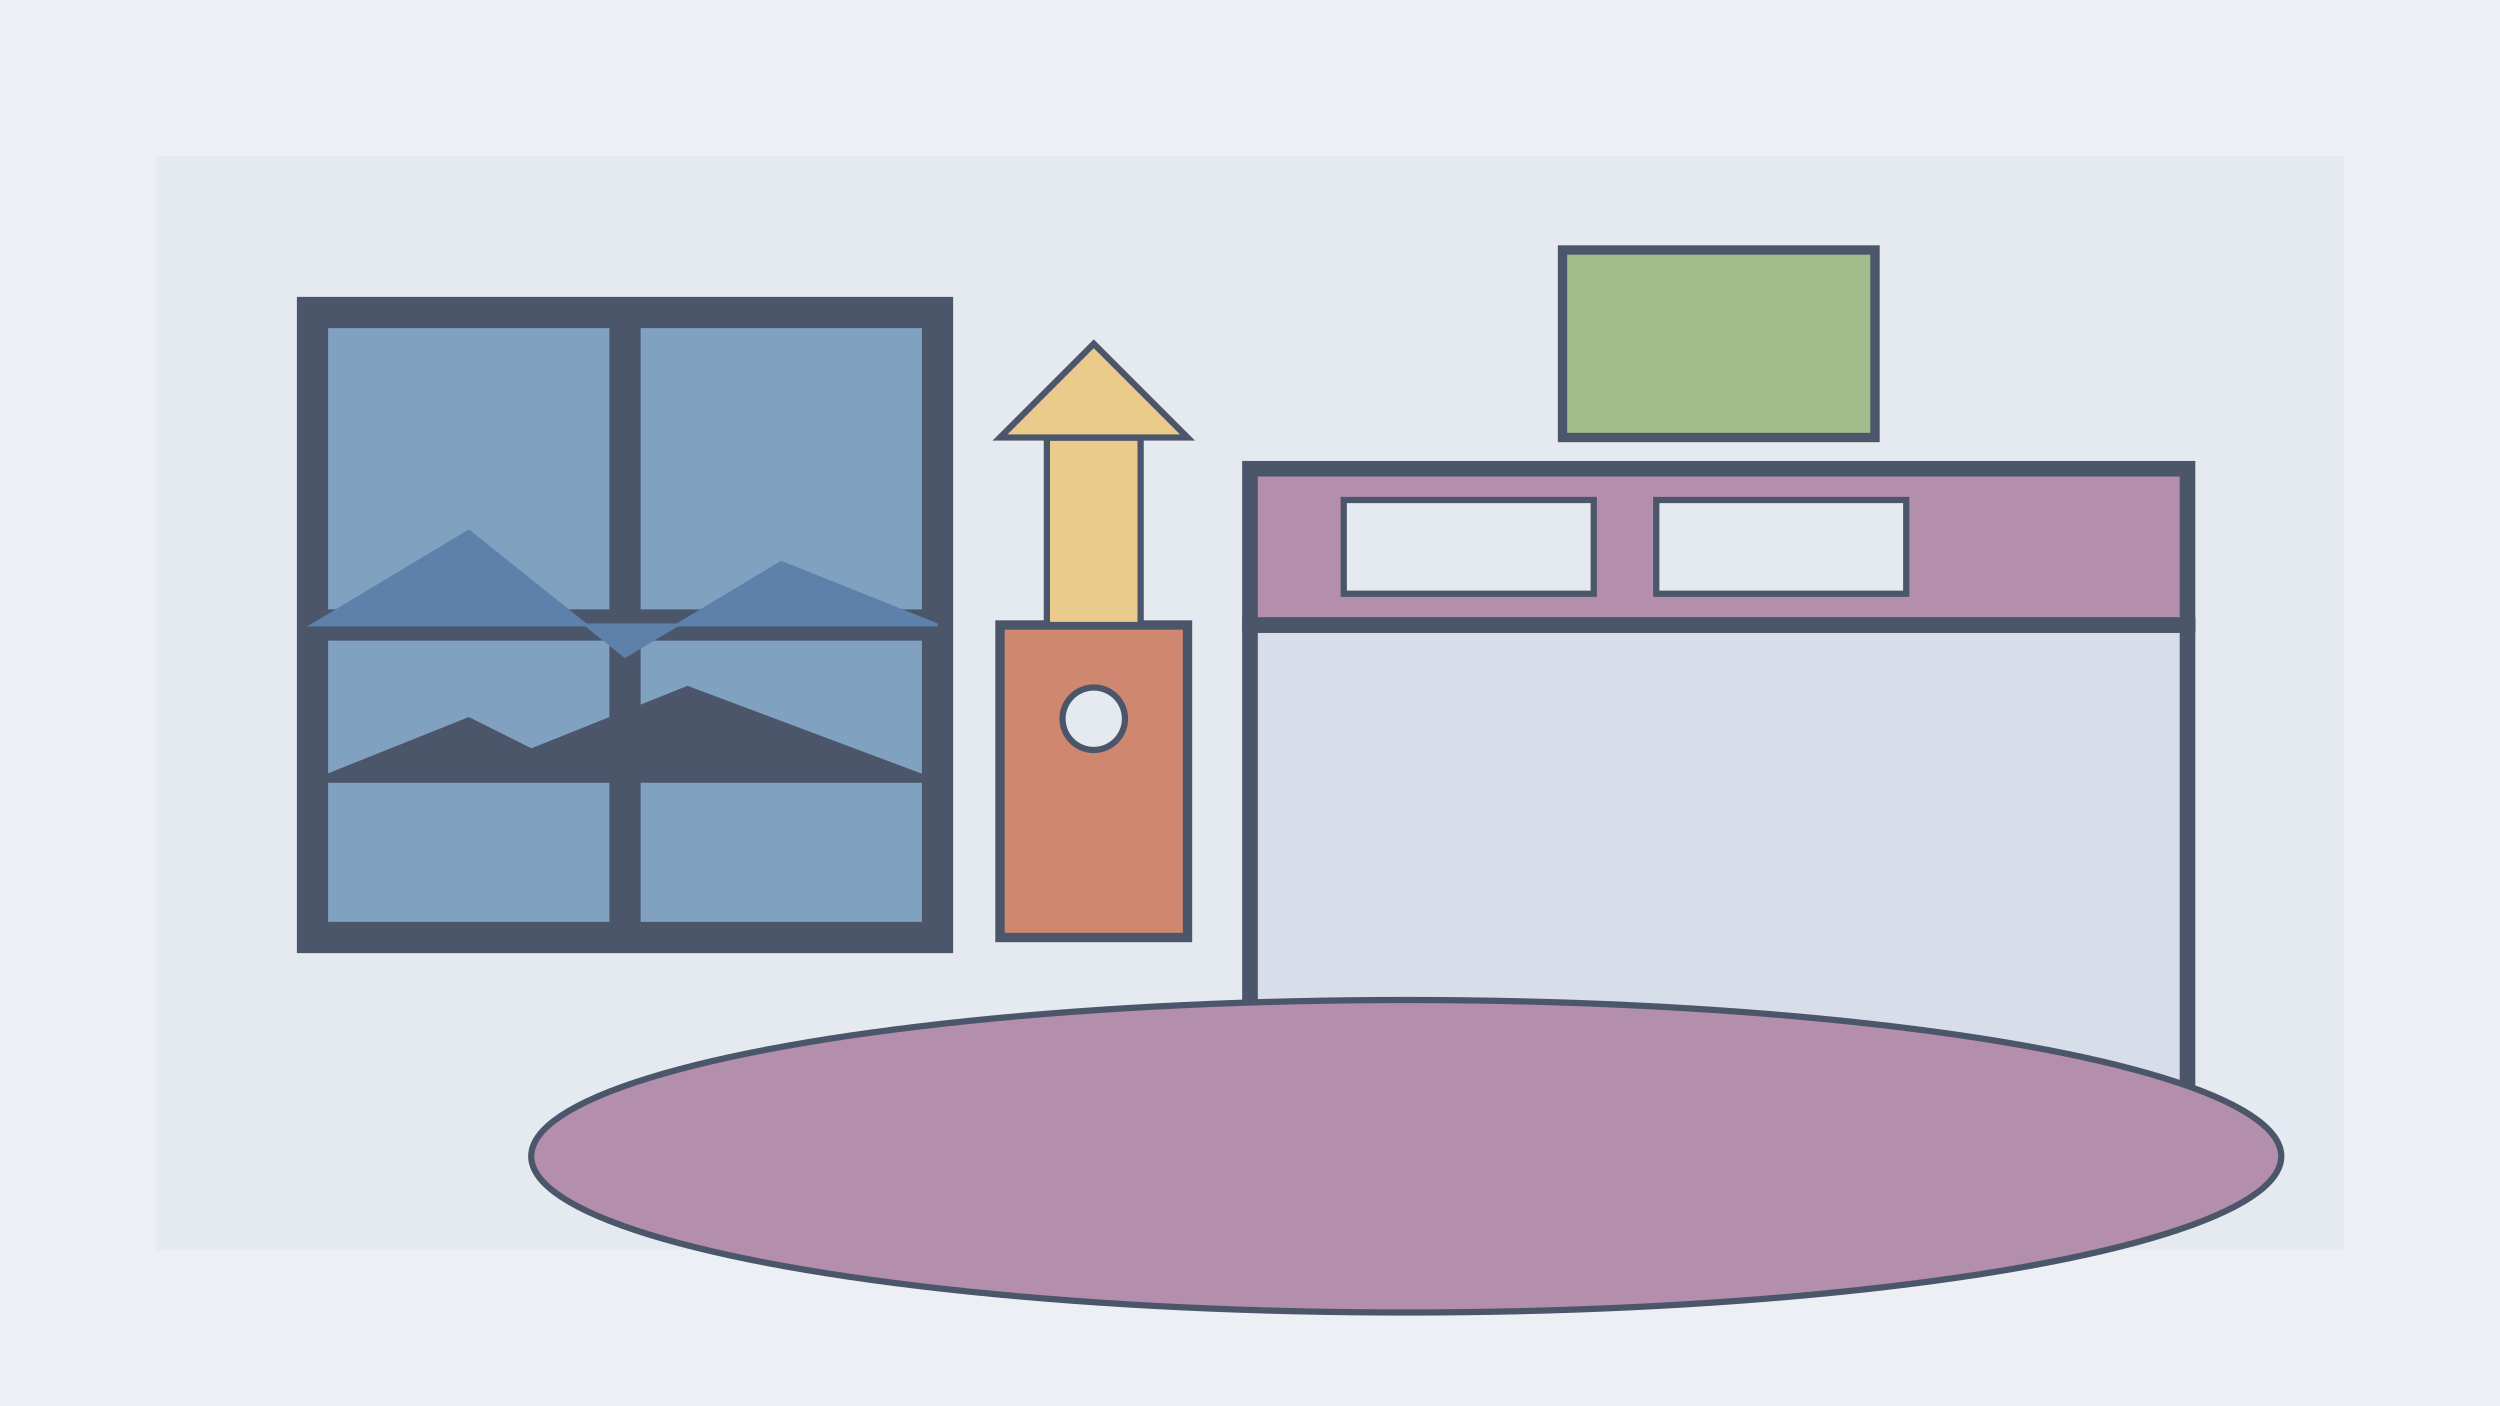 <svg xmlns="http://www.w3.org/2000/svg" width="800" height="450" viewBox="0 0 800 450">
  <rect width="800" height="450" fill="#eceff4"/>
  
  <!-- Интерьер - фон стены -->
  <rect x="50" y="50" width="700" height="350" fill="#e5e9f0"/>
  
  <!-- Окно -->
  <rect x="100" y="100" width="200" height="200" fill="#81a1c1" stroke="#4c566a" stroke-width="10"/>
  <line x1="200" y1="100" x2="200" y2="300" stroke="#4c566a" stroke-width="10"/>
  <line x1="100" y1="200" x2="300" y2="200" stroke="#4c566a" stroke-width="10"/>
  
  <!-- Вид из окна - горы -->
  <polygon points="100,200 150,170 200,210 250,180 300,200" fill="#5e81ac" stroke="#5e81ac" stroke-width="1"/>
  <polygon points="100,250 150,230 170,240 220,220 300,250" fill="#4c566a" stroke="#4c566a" stroke-width="1"/>
  
  <!-- Кровать -->
  <rect x="400" y="200" width="300" height="150" fill="#d8dee9" stroke="#4c566a" stroke-width="5"/>
  <rect x="400" y="150" width="300" height="50" fill="#b48ead" stroke="#4c566a" stroke-width="5"/>
  <rect x="430" y="160" width="80" height="30" fill="#e5e9f0" stroke="#4c566a" stroke-width="2"/>
  <rect x="530" y="160" width="80" height="30" fill="#e5e9f0" stroke="#4c566a" stroke-width="2"/>
  
  <!-- Прикроватная тумбочка -->
  <rect x="320" y="200" width="60" height="100" fill="#d08770" stroke="#4c566a" stroke-width="3"/>
  <circle cx="350" cy="230" r="10" fill="#e5e9f0" stroke="#4c566a" stroke-width="2"/>
  
  <!-- Лампа на тумбочке -->
  <rect x="335" y="140" width="30" height="60" fill="#ebcb8b" stroke="#4c566a" stroke-width="2"/>
  <polygon points="320,140 380,140 350,110" fill="#ebcb8b" stroke="#4c566a" stroke-width="2"/>
  
  <!-- Картина на стене -->
  <rect x="500" y="80" width="100" height="60" fill="#a3be8c" stroke="#4c566a" stroke-width="3"/>
  
  <!-- Ковер -->
  <ellipse cx="450" cy="370" rx="280" ry="50" fill="#b48ead" stroke="#4c566a" stroke-width="2"/>
</svg>
